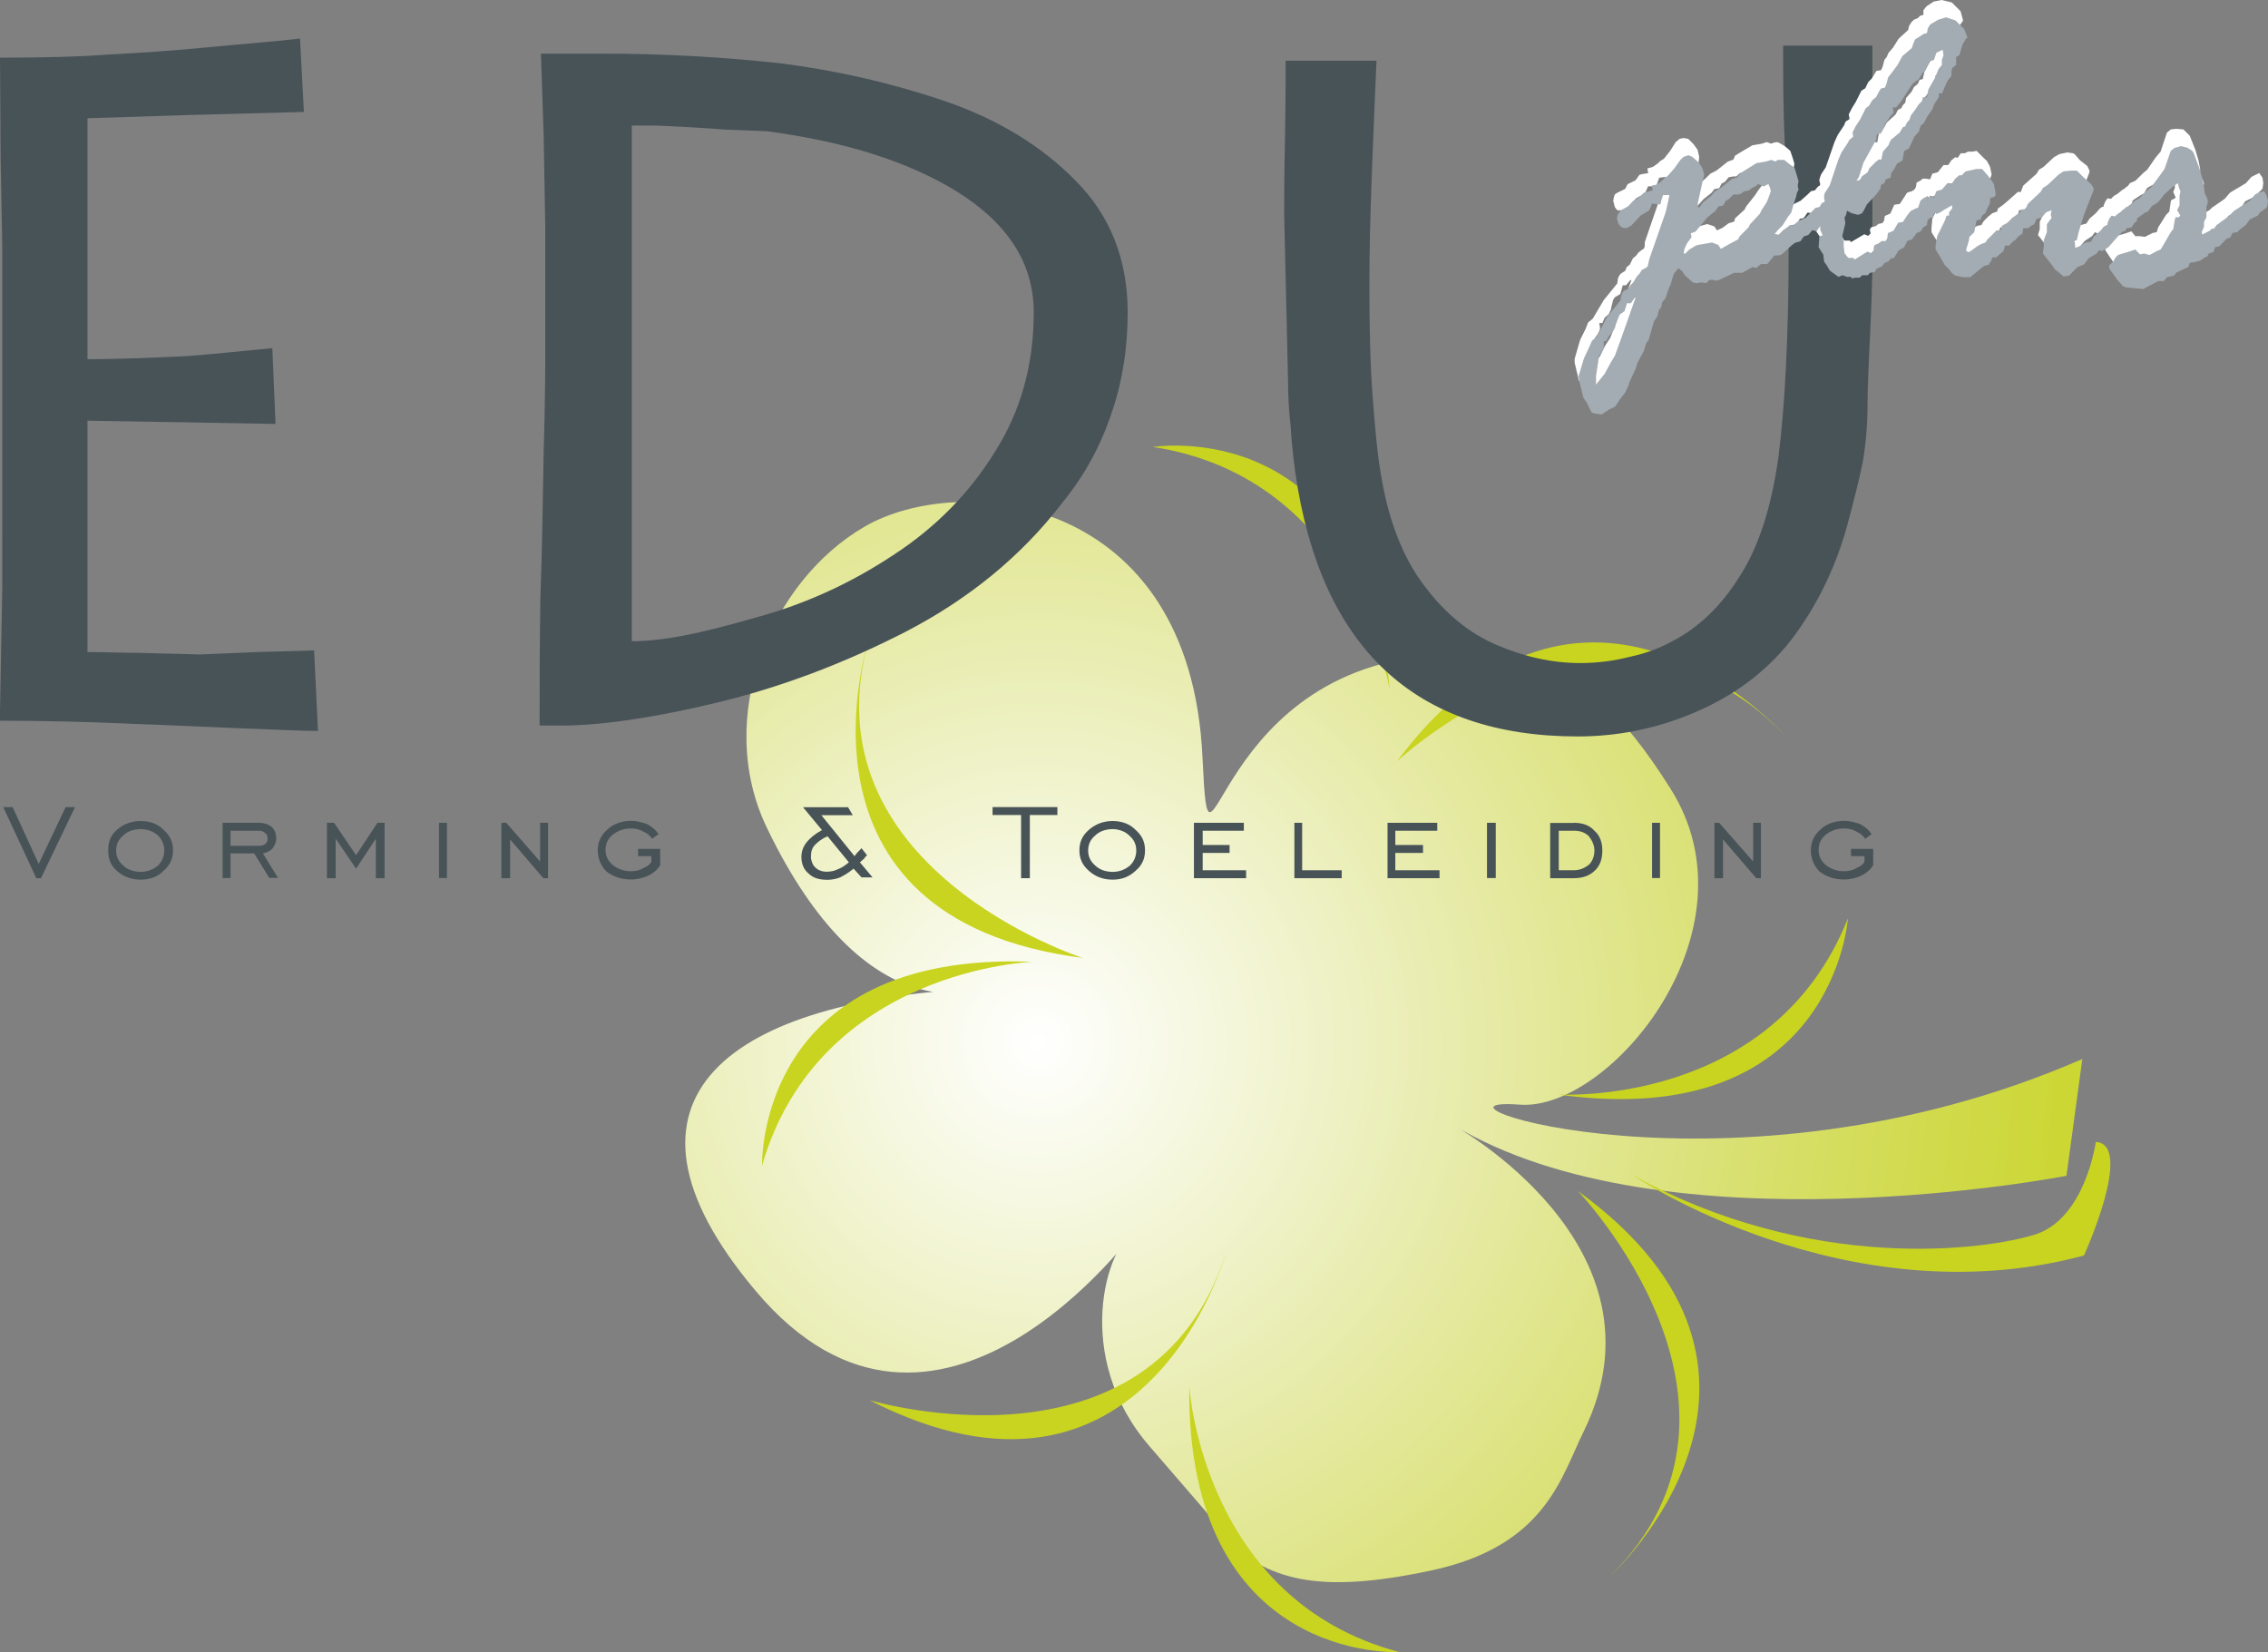 <?xml version="1.0" encoding="utf-8"?>
<!-- Generator: Adobe Illustrator 21.0.2, SVG Export Plug-In . SVG Version: 6.00 Build 0)  -->
<svg version="1.1" id="Laag_1" xmlns="http://www.w3.org/2000/svg" xmlns:xlink="http://www.w3.org/1999/xlink" x="0px" y="0px"
	 viewBox="0 0 140 101.98" style="enable-background:new 0 0 140 101.98;" xml:space="preserve">
<rect x="0" y="0" width="140" height="101.98" fill="#808080" stroke="none"/>
<style type="text/css">
	.st0{fill:url(#SVGID_1_);}
	.st1{fill:#C8D41F;}
	.st2{fill:#485358;}
	.st3{fill:#FFFFFF;}
	.st4{fill:#A3ACB2;}
</style>
<radialGradient id="SVGID_1_" cx="64.078" cy="64.329" r="72.84" gradientUnits="userSpaceOnUse">
	<stop  offset="0" style="stop-color:#FFFFFF"/>
	<stop  offset="0.132" style="stop-color:#F6F8E2"/>
	<stop  offset="0.369" style="stop-color:#E7EBA9"/>
	<stop  offset="0.583" style="stop-color:#DAE176"/>
	<stop  offset="0.766" style="stop-color:#D1DA4B"/>
	<stop  offset="0.911" style="stop-color:#CAD62D"/>
	<stop  offset="1" style="stop-color:#C8D41F"/>
</radialGradient>
<path class="st0" d="M128.54,65.37l-0.98,7.21c0,0-24.76,4.83-37.92-3.17c0,0,13.7,7.46,8.14,18.91c-1.41,2.83-2.34,7.12-9.46,8.63
	c-7.12,1.51-10.04,0.54-12.87-2.05c2.19,2,0.68,0.39-4.48-5.61c-4.78-5.51-2.73-12.43-0.78-13.45c0,0-12.38,17.11-23.54,3.85
	c-10.19-12.09-1.22-17.99,13.89-18.67c0,0-7.02,2.97-13.21-9.94c-3.27-6.82,0.24-15.21,6.04-18.57c5.85-3.41,20.13-2.1,20.86,14.28
	c0.49,10.24,0.34-6.29,15.6-6.39c2.83-0.05,7.26-1.32,13.26,8.24c5.61,8.77-3.71,19.94-9.26,19.55
	C86.13,67.61,106.85,74.83,128.54,65.37z"/>
<g>
	<path class="st1" d="M129.37,70.49c0,0-0.63,4.68-3.7,5.7c-3.07,0.98-13.84,2.44-24.91-3.66c0,0,13.16,8.92,27.88,4.97
		C128.64,77.51,131.76,70.63,129.37,70.49z"/>
	<path class="st1" d="M110.07,45.29c0,0-12.28-13.75-23.84,1.71C86.23,46.99,99.64,34.51,110.07,45.29z"/>
	<path class="st1" d="M53.67,39.34c0,0-5.85,17.35,13.16,19.79C66.83,59.13,49.53,53.57,53.67,39.34z"/>
	<path class="st1" d="M75.65,77.41c0,0-4.92,17.74-21.98,9.02C53.67,86.43,71.07,91.64,75.65,77.41z"/>
	<path class="st1" d="M99.44,97.25c0,0,13.55-12.43-2.05-23.74C97.4,73.51,110.02,86.67,99.44,97.25z"/>
	<path class="st1" d="M71.17,27.59c0,0,13.06-2.14,14.62,15.01C85.79,42.6,83.65,29.49,71.17,27.59z"/>
	<path class="st1" d="M114.07,56.69c0,0-0.88,13.26-17.94,10.87C96.13,67.56,109.39,68.44,114.07,56.69z"/>
	<path class="st1" d="M86.38,101.98c0,0-13.16,0.73-12.97-16.43C73.41,85.55,74.19,98.76,86.38,101.98z"/>
	<path class="st1" d="M47.04,71.95c0,0-0.39-13.26,16.72-12.58C63.76,59.37,50.55,59.81,47.04,71.95z"/>
</g>
<path class="st2" d="M0,3.56c2.58,0,4.83-0.05,6.78-0.2c1.95-0.1,4-0.24,6.04-0.44c2.05-0.2,3.95-0.34,5.7-0.54l0.24,4.53
	l-7.12,0.19l-6.24,0.2v14.87c2.19,0,4.29-0.1,6.19-0.19c1.9-0.15,3.61-0.34,5.22-0.49l0.2,4.68l-5.61-0.1l-6-0.1v14.28
	c1.07,0,2.19,0.05,3.31,0.05c1.17,0.05,2.34,0.05,3.61,0.1l3.56-0.15l3.51-0.1l0.24,4.97c-1.12,0-2.97-0.1-5.46-0.19
	c-2.53-0.1-4.44-0.2-5.8-0.24c-3.17-0.15-6-0.2-8.38-0.2l0.15-8.19V27.1v-6.97v-4.87l-0.1-5.41L0,3.56z"/>
<path class="st2" d="M33.39,3.31h3.8c3.66,0,7.26,0.2,10.82,0.58c3.56,0.44,6.97,1.22,10.29,2.34c3.27,1.12,6,2.78,8.09,4.92
	c2.14,2.14,3.22,4.87,3.22,8.14c0,2.24-0.34,4.34-1.02,6.29c-0.68,2-1.66,3.8-3.02,5.46c-2.53,3.31-5.8,5.95-9.65,7.95
	c-3.9,2-7.8,3.46-11.7,4.39c-3.85,0.93-7.12,1.41-9.65,1.41h-0.58c-0.24,0-0.49,0-0.68,0c0-2.58,0-5.26,0.05-7.99
	c0.1-2.73,0.15-5.7,0.2-8.92c0.1-3.22,0.1-5.56,0.1-7.02v-6.68l-0.1-5.85L33.39,3.31L33.39,3.31z M39,7.75v31.83
	c0.88,0,1.9-0.1,3.17-0.34c1.27-0.24,2.78-0.63,4.48-1.12c3.07-0.83,5.9-2.14,8.48-3.85c2.63-1.71,4.73-3.85,6.29-6.39
	c1.61-2.53,2.39-5.41,2.39-8.58c0-1.51-0.39-2.92-1.22-4.19c-0.83-1.27-2-2.34-3.56-3.31c-3.02-1.85-6.92-3.07-11.7-3.7l-2.53-0.1
	l-2.24-0.15l-2.05-0.1H39z"/>
<path class="st2" d="M79.36,3.75h5.61c-0.1,2.1-0.19,4.44-0.29,7.02c-0.1,2.58-0.15,4.87-0.15,6.82c0,2.58,0.05,4.87,0.2,6.87
	c0.15,2,0.29,3.56,0.49,4.68c0.44,2.83,1.32,5.17,2.63,6.92c1.32,1.8,2.83,3.02,4.53,3.75c1.71,0.73,3.41,1.12,5.17,1.12
	c1.12,0,2.14-0.15,3.07-0.39c0.97-0.2,1.85-0.54,2.63-0.97c1.61-0.83,3.02-2.19,4.14-4c1.17-1.8,1.95-4.24,2.39-7.36
	c0.39-3.07,0.63-7.36,0.63-12.87c-0.1-2.15-0.2-4.29-0.24-6.43c-0.1-2.19-0.1-4.19-0.1-6.09h5.51v11.31v1.8
	c0,1.22-0.05,2.83-0.15,4.87c-0.1,2-0.15,3.36-0.15,4.14c0,1.27-0.1,2.44-0.29,3.56c-0.24,1.17-0.58,2.53-1.02,4.14
	c-0.73,2.53-1.85,4.83-3.41,6.87c-1.56,2-3.66,3.56-6.34,4.63c-2.19,0.88-4.48,1.32-6.82,1.32c-10.04,0-15.89-5.46-17.45-16.33
	c-0.15-1.12-0.24-2.1-0.29-2.92c-0.1-0.88-0.15-1.75-0.15-2.63l-0.24-10.33c0-0.88,0-2.49,0.05-4.73
	C79.36,6.29,79.36,4.68,79.36,3.75z"/>
<polygon class="st2" points="2.53,54.21 2.24,54.21 0.2,49.82 0.78,49.82 2.39,53.33 4.05,49.82 4.63,49.82 "/>
<path class="st2" d="M8.68,53.82c0.44,0,0.78-0.15,1.07-0.39c0.24-0.24,0.39-0.54,0.39-0.93c0-0.39-0.15-0.68-0.39-0.93
	c-0.29-0.24-0.63-0.39-1.07-0.39c-0.44,0-0.83,0.15-1.07,0.39c-0.29,0.24-0.44,0.54-0.44,0.93c0,0.39,0.15,0.68,0.44,0.93
	C7.85,53.67,8.24,53.82,8.68,53.82L8.68,53.82z M8.68,54.3c-0.58,0-1.07-0.19-1.46-0.54c-0.39-0.34-0.54-0.73-0.54-1.27
	c0-0.54,0.15-0.93,0.54-1.27c0.39-0.34,0.88-0.54,1.46-0.54c0.59,0,1.07,0.19,1.41,0.54c0.39,0.34,0.59,0.73,0.59,1.27
	c0,0.54-0.2,0.93-0.59,1.27C9.75,54.11,9.26,54.3,8.68,54.3z"/>
<path class="st2" d="M14.23,52.21h1.75c0.2,0,0.29-0.05,0.39-0.1c0.1-0.1,0.15-0.2,0.15-0.34c0-0.15-0.05-0.29-0.15-0.34
	c-0.1-0.1-0.19-0.15-0.39-0.15h-1.75V52.21L14.23,52.21z M14.23,52.69v1.51h-0.49v-3.41h2.24c0.34,0,0.59,0.1,0.78,0.24
	c0.2,0.19,0.29,0.44,0.29,0.73c0,0.24-0.1,0.44-0.24,0.63c-0.15,0.15-0.34,0.24-0.58,0.29l0.93,1.51h-0.54l-0.93-1.51H14.23z"/>
<polygon class="st2" points="20.18,54.21 20.18,50.79 20.62,50.79 21.98,52.79 23.3,50.79 23.74,50.79 23.74,54.21 23.2,54.21 
	23.2,51.77 21.98,53.62 20.72,51.77 20.72,54.21 "/>
<rect x="27.1" y="50.79" class="st2" width="0.49" height="3.41"/>
<polygon class="st2" points="30.95,54.21 30.95,50.79 31.25,50.79 33.34,53.18 33.34,50.79 33.83,50.79 33.83,54.21 33.54,54.21 
	31.49,51.82 31.49,54.21 "/>
<path class="st2" d="M39.39,52.89V52.4h1.36v1.02c-0.19,0.29-0.44,0.49-0.73,0.63c-0.34,0.15-0.68,0.24-1.07,0.24
	c-0.63,0-1.12-0.19-1.51-0.49c-0.34-0.34-0.54-0.78-0.54-1.32c0-0.49,0.19-0.93,0.59-1.27c0.34-0.34,0.88-0.54,1.46-0.54
	c0.39,0,0.68,0.1,0.97,0.19c0.29,0.15,0.54,0.34,0.73,0.63l-0.39,0.29c-0.15-0.2-0.29-0.34-0.54-0.44c-0.24-0.15-0.49-0.2-0.78-0.2
	c-0.44,0-0.83,0.15-1.12,0.39c-0.29,0.24-0.44,0.54-0.44,0.93c0,0.39,0.15,0.68,0.44,0.93c0.29,0.24,0.68,0.39,1.12,0.39
	c0.29,0,0.54-0.05,0.78-0.2c0.24-0.1,0.39-0.2,0.49-0.39v-0.34H39.39z"/>
<path class="st2" d="M52.4,53.23l-1.32-1.61c-0.34,0.15-0.59,0.34-0.78,0.54c-0.19,0.2-0.24,0.44-0.24,0.73
	c0,0.24,0.1,0.49,0.24,0.63c0.19,0.2,0.44,0.29,0.73,0.29c0.24,0,0.49-0.05,0.68-0.15C51.96,53.57,52.16,53.43,52.4,53.23
	L52.4,53.23z M53.52,52.79c-0.05,0.05-0.15,0.15-0.2,0.24c-0.1,0.05-0.15,0.15-0.24,0.2l0.78,0.93h-0.68l-0.49-0.54
	c-0.29,0.24-0.54,0.39-0.83,0.54c-0.24,0.1-0.54,0.15-0.78,0.15c-0.49,0-0.88-0.1-1.17-0.39c-0.29-0.24-0.44-0.59-0.44-1.02
	c0-0.34,0.1-0.63,0.34-0.93c0.2-0.24,0.49-0.49,0.93-0.73l-1.17-1.41h2.78l0.29,0.49H50.7l2.05,2.53c0.1-0.15,0.19-0.24,0.24-0.29
	c0.1-0.1,0.15-0.15,0.19-0.2L53.52,52.79z"/>
<polygon class="st2" points="63.03,54.21 63.03,50.31 61.27,50.31 61.27,49.82 65.27,49.82 65.27,50.31 63.57,50.31 63.57,54.21 "/>
<path class="st2" d="M68.68,53.82c0.44,0,0.78-0.15,1.07-0.39c0.24-0.24,0.39-0.54,0.39-0.93c0-0.39-0.15-0.68-0.44-0.93
	c-0.24-0.24-0.63-0.39-1.02-0.39c-0.44,0-0.83,0.15-1.07,0.39c-0.29,0.24-0.44,0.54-0.44,0.93c0,0.39,0.15,0.68,0.44,0.93
	C67.85,53.67,68.24,53.82,68.68,53.82L68.68,53.82z M68.68,54.3c-0.59,0-1.07-0.19-1.46-0.54c-0.39-0.34-0.59-0.73-0.59-1.27
	c0-0.54,0.2-0.93,0.59-1.27c0.39-0.34,0.88-0.54,1.46-0.54c0.58,0,1.07,0.19,1.41,0.54c0.39,0.34,0.59,0.73,0.59,1.27
	c0,0.54-0.19,0.93-0.59,1.27C69.71,54.11,69.27,54.3,68.68,54.3z"/>
<polygon class="st2" points="73.7,54.21 73.7,50.79 76.78,50.79 76.78,51.28 74.24,51.28 74.24,52.16 75.9,52.16 75.9,52.65 
	74.24,52.65 74.24,53.72 76.92,53.72 76.92,54.21 "/>
<polygon class="st2" points="79.9,54.21 79.9,50.79 80.38,50.79 80.38,53.72 82.82,53.72 82.82,54.21 "/>
<polygon class="st2" points="85.65,54.21 85.65,50.79 88.72,50.79 88.72,51.28 86.13,51.28 86.13,52.16 87.84,52.16 87.84,52.65 
	86.13,52.65 86.13,53.72 88.86,53.72 88.86,54.21 "/>
<rect x="91.79" y="50.79" class="st2" width="0.54" height="3.41"/>
<path class="st2" d="M97.15,50.79c0.54,0,0.97,0.15,1.27,0.49c0.34,0.29,0.49,0.73,0.49,1.22c0,0.54-0.15,0.93-0.44,1.22
	c-0.34,0.34-0.78,0.49-1.32,0.49h-1.46v-3.41H97.15L97.15,50.79z M97.15,51.28h-0.93v2.44h0.93c0.39,0,0.68-0.15,0.93-0.34
	c0.2-0.2,0.34-0.49,0.34-0.88c0-0.34-0.15-0.63-0.34-0.88C97.83,51.38,97.54,51.28,97.15,51.28z"/>
<rect x="101.98" y="50.79" class="st2" width="0.49" height="3.41"/>
<polygon class="st2" points="105.83,54.21 105.83,50.79 106.12,50.79 108.22,53.18 108.22,50.79 108.7,50.79 108.7,54.21 
	108.41,54.21 106.36,51.82 106.36,54.21 "/>
<path class="st2" d="M114.26,52.89V52.4h1.37v1.02c-0.2,0.29-0.44,0.49-0.73,0.63c-0.34,0.15-0.68,0.24-1.07,0.24
	c-0.63,0-1.12-0.19-1.51-0.49c-0.34-0.34-0.54-0.78-0.54-1.32c0-0.49,0.19-0.93,0.59-1.27c0.34-0.34,0.88-0.54,1.46-0.54
	c0.39,0,0.68,0.1,0.97,0.19c0.29,0.15,0.54,0.34,0.73,0.63l-0.39,0.29c-0.15-0.2-0.29-0.34-0.54-0.44c-0.24-0.15-0.49-0.2-0.78-0.2
	c-0.44,0-0.83,0.15-1.12,0.39c-0.29,0.24-0.44,0.54-0.44,0.93c0,0.39,0.15,0.68,0.44,0.93c0.29,0.24,0.68,0.39,1.12,0.39
	c0.29,0,0.54-0.05,0.78-0.2c0.24-0.1,0.39-0.2,0.49-0.39v-0.34H114.26z"/>
<path class="st3" d="M103.73,14.23l-0.1,0.34l0.15-0.05l0.24-0.2l0.34-0.29h0.15l0.34-0.05l0.54-0.15l0.44,0.15l0.15,0.24l0.34-0.15
	l0.39-0.29l0.34-0.1l0.05-0.2l0.59-0.54l0.1-0.2l0.54-0.68l0.19-0.29l0.29-0.39l0.15-0.44l0.1-0.29L109,10.53l-0.15-0.29l-0.29,0.15
	l-0.29-0.1l-0.2,0.15l-0.24,0.05l-0.2,0.15l-0.24,0.05l-0.2,0.2H107l-0.29,0.05l-0.24,0.29l-0.2,0.1l-0.15,0.29l-0.29,0.05
	l-0.19,0.24l-0.49,0.39l-0.78,0.88l-0.24,0.15l0.05,0.24l-0.34,0.34L103.73,14.23L103.73,14.23z M98.27,22.08v0.59l0.49-0.68
	l0.34-0.68l0.29-0.44l0.39-0.97l0.93-2.63l-0.1,0.05l-0.24,0.29h-0.2l-0.15,0.54l-0.34,0.2l-0.1,0.15l-0.1,0.39l-0.05,0.24
	L99.3,19.4l-0.24,0.2l-0.15,0.34h-0.19l0.05,0.34l-0.05,0.15l-0.1,0.2l-0.2,0.29v0.39L98.27,22.08L98.27,22.08z M102.71,11.41
	l0.1-0.49l-0.39,0.05l-0.1,0.29l-0.1,0.24h-0.05h-0.44l-0.1,0.24l-0.1,0.2l0,0L101,12.24l-0.58,0.59l-0.29,0.15h-0.1h-0.2l-0.15-0.2
	l-0.1-0.39l0.05-0.24l0.05-0.15l0.15-0.1l0.49-0.24l0.15-0.29l0.49-0.24l0.24-0.34l0.2-0.05l0.34-0.05l-0.05-0.29l0.34-0.1l0.29-0.2
	l0.15-0.15l0.24-0.15l0.39-0.49l0.34-0.54l0.24-0.2l0.24-0.05l0.29,0.05l0.34,0.34l0.24,0.34l0.1,0.44l-0.05,0.44l-0.34,1.32
	l0.05,0.24h0.1l0.2-0.29l0.49-0.44l0.24-0.24l0.39-0.2l0.68-0.54L107,9.85l0.1-0.24l0.24-0.15l0.83-0.49l0.59-0.1l0.29-0.1l0.29,0.1
	l0.1-0.05l0.24-0.05l0.15,0.05l0.34,0.2l0.34,0.29l0.15,0.44l0.1,0.34v0.05l-0.05,0.29l0.05,0.24l-0.15,0.2v0.24l-0.2,0.39
	l-0.1,0.59l-0.19,0.24l-0.34,0.54l-0.29,0.29l-0.2,0.2l0.2,0.05l0.29-0.29l0.29-0.15l0.15-0.15h0.2l0.34-0.24l0.39-0.19l0.44-0.39
	l0.2-0.2l0.24-0.05l0.2-0.24l0.39-0.19l0.54-0.49l0.19-0.05l0.19-0.05h0.15l0.05,0.1v0.05v0.1l-0.1,0.24v0.34l-0.15,0.2l-0.15,0.24
	l-0.24,0.05l-0.2,0.1l-0.39,0.44l-0.39,0.34l-0.15,0.19l-0.1,0.05l0,0l-0.29-0.05l-0.24,0.34l-0.24,0.05l-0.19,0.34l-0.34,0.05
	l-0.19,0.2l-0.63,0.58h-0.2h-0.29l-0.19,0.34l-0.24,0.19l-0.34,0.05l-0.29,0.24l-0.29-0.1l-0.29,0.2l-0.29,0.15l-0.1,0.05h-0.39
	l-0.98,0.44h-0.15h-0.2l-0.2-0.05l0,0l-0.24,0.2h-0.29l-0.24,0.05h-0.05l-0.24-0.1l-0.44-0.44l-0.2-0.24l-0.24-0.2l-0.29,0.34
	L103,16.18l-0.1,0.29l-0.15,0.29l-0.2,0.58l-0.2,0.24l-0.05,0.24l-0.15,0.24l-0.1,0.34l-0.2,0.29l-0.34,1.22l-0.15,0.15l-0.15,0.54
	l-0.44,0.68l-0.05,0.34l-0.39,0.83l-0.05,0.24l-0.24,0.44l-0.34,0.44l-0.29,0.39l-0.39,0.24l-0.44,0.29h-0.05l-0.29-0.1l-0.2-0.05
	l-0.05-0.05l-0.34-0.54l-0.2-0.29l-0.05-0.24l-0.2-0.83v-0.24l0.34-1.17l0.34-0.68l0.15-0.39l0,0l0.29-0.24L99,18.52l0.83-1.02
	l0.05-0.34l0.1-0.19l0.1-0.1l0.24-0.15l0.1-0.24l0.19-0.15l0.19-0.39l0.19-0.15l0.15-0.2l0.19-0.15l0.15-0.1l0.05-0.15v-0.24
	l1.02-2.97L102.71,11.41z"/>
<path class="st3" d="M114.46,9.85l-0.15,0.24l0.24-0.1l0.15-0.19l0.29-0.24l0.15-0.29l0.19-0.19l0.2-0.2l0.1-0.1h0.05h0.2l0.1-0.54
	l0.34-0.39l0.15-0.29l0.54-0.49l0.15-0.29l0.2-0.1l0.1-0.19l0.15-0.15l0.05-0.29l0.34-0.39l0.15-0.29l0.24-0.2l0.1-0.24l0.2-0.05
	l0.1-0.44l0.39-0.73l0.29-0.59l0.19-0.2V2.58l0.1-0.29L119.62,2l-0.39,0.19l-0.1,0.39l-0.34,0.15l-0.2,0.54l-0.24,0.2l-0.15,0.29
	l-0.39,0.34l-0.73,1.07l-0.34,0.34v0.05l-0.19-0.05l0.1,0.34l-0.24,0.19l-0.05,0.15l-0.24,0.29l-0.1,0.34l-0.15,0.29l-0.29,0.05
	l-0.05,0.39l-0.73,1.37L114.46,9.85L114.46,9.85z M112.02,14.14l0.05-0.68h0.2l-0.2-0.34l0.05-0.34l-0.05-0.39l0.29-1.02l-0.05-0.2
	v-0.1l0.05-0.15l0.05-0.15l0.29-0.44l0.54-1.56l0.2-0.44l0.39-0.59l0.1-0.24l0.24-0.15l-0.05-0.29l0.2-0.39l0.24-0.39l0.34-0.68
	l0.24-0.15l0.19-0.39l0.2-0.2l0.15-0.24l0.15-0.24l0.29-0.05l0.1-0.24l0.1-0.39l0.15-0.19l0.1-0.24l0.29-0.34l0.34-0.54l0.59-0.54
	l0.05-0.24l0.15-0.24l0.15-0.15l0.24-0.1l0.15-0.15l0.2-0.05V0.63l0.19-0.24l0.44-0.29l0.49-0.1l0.63,0.15l0.54,0.54l0.15,0.54l0,0
	v0.05l-0.24,0.34l-0.2,0.68l-0.19,0.15l-0.05,0.44l-0.24,0.24l-0.05,0.15v0.34l-0.19,0.29l-0.24,0.49l-0.1,0.24h-0.19v0.29
	l-0.29,0.39l-0.1,0.34l-0.34,0.44l-0.24,0.39l-0.15,0.19l-0.1,0.34l-0.29,0.34l-0.39,0.73l-0.24,0.1l-0.15,0.59l-0.29,0.24
	l-0.15,0.24l-0.2,0.34l-0.1,0.24l-0.24,0.1l-0.1,0.24l-0.2,0.1l-0.1,0.29l-0.19,0.29l-0.63,0.63l-0.15,0.44l-0.1,0.15l-0.15,0.05
	h-0.15l-0.39-0.05l-0.24-0.15l-0.05,0.19l-0.1,0.2v0.39l-0.15,0.78l0.1,0.29v0.05v0.29l0.05,0.39l0.15,0.29l0.05,0.05h0.34l0.05,0.1
	l0.83-0.49l0.24,0.1l0.15-0.15l-0.05-0.24l0.1-0.15l0.24-0.05l0.2-0.15l0.24-0.05l0.1-0.15l0.05-0.29l0.34-0.15l0.24-0.54l0.34-0.05
	l0.29-0.44l0.15-0.24l0.1-0.05l0.2-0.05l0.15-0.1l0.1-0.1l0.05-0.34l0.2-0.1l0.2-0.15h0.05l0.19,0.1l-0.05,0.44l0.1,0.39l-0.24,0.34
	v0.54l-0.24,0.1l-0.2,0.24l-0.24,0.15l-0.24,0.34l-0.34,0.1l-0.15,0.44l-0.34,0.2l-0.15,0.24l-0.15,0.2h-0.19l-0.2,0.2l-0.2,0.15
	l-0.2,0.2l-0.29,0.1l-0.15,0.2l-0.24,0.1l-0.2,0.1h-0.29l-0.2,0.15l-0.24,0.05l-0.2,0.05l-0.05-0.1l-0.24-0.05l-0.29-0.1l-0.29,0.1
	l-0.29-0.19l-0.2-0.15l-0.2-0.34l-0.15-0.24l-0.05-0.44L112.02,14.14z"/>
<polygon class="st3" points="118.45,12.63 118.11,12.43 118.16,11.94 118.26,11.55 118.55,11.31 118.84,11.02 119.14,11.07 
	119.28,10.72 119.62,10.63 119.97,10.19 120.26,10.19 120.45,9.9 120.7,9.7 120.84,9.75 121.04,9.46 121.28,9.46 121.48,9.36 
	121.77,9.36 122.01,9.31 122.06,9.36 122.4,9.7 122.65,9.94 122.84,10.29 122.94,10.77 122.89,10.92 122.84,11.02 122.6,11.11 
	122.55,11.46 122.4,11.85 122.31,12.04 122.06,12.19 121.96,12.48 121.77,12.48 121.72,12.77 121.57,13.21 121.53,13.31 
	121.33,13.55 121.28,13.75 121.13,14.09 121.09,14.28 121.13,14.38 121.23,14.43 121.28,14.48 121.28,14.48 121.87,14.04 
	122.06,13.94 122.31,13.89 122.45,13.65 122.74,13.36 122.99,13.16 123.28,13.06 123.33,12.87 123.62,12.67 123.96,12.38 
	124.4,11.99 124.55,11.85 124.74,11.85 124.89,11.46 125.72,10.72 125.86,10.48 126.16,10.29 126.79,9.7 127.13,9.51 127.62,9.41 
	127.96,9.46 128.06,9.51 128.4,9.9 128.84,10.24 128.98,10.53 128.98,10.63 128.4,12.14 128.01,13.31 127.96,13.7 127.76,13.8 
	127.81,14.23 128.11,14.09 128.45,13.89 128.79,13.8 128.98,13.5 129.37,13.16 129.62,12.87 129.76,12.77 130.06,12.77 
	130.15,12.53 130.45,12.19 131.03,11.7 131.18,11.65 131.23,11.65 131.37,11.7 131.42,11.85 131.52,12.04 131.62,12.14 
	131.62,12.53 131.52,12.63 131.27,12.97 131.03,12.97 130.88,13.16 130.79,13.16 130.54,13.41 129.91,14.14 129.52,14.43 
	129.32,14.33 129.13,14.58 128.69,14.87 128.4,15.21 128.01,15.36 127.47,15.89 127.23,15.99 127.08,15.94 126.79,15.65 
	126.55,15.5 126.35,15.21 125.86,14.58 125.81,14.53 125.81,14.48 125.91,14.14 125.91,13.7 126.11,13.26 126.11,12.77 
	126.35,12.33 126.3,12.14 126.35,11.85 126.01,12.04 125.77,12.38 125.47,12.38 125.33,12.72 125.08,12.82 124.94,12.97 
	124.64,12.97 124.55,13.31 124.3,13.5 124.16,13.7 124.01,13.75 123.72,14.04 123.47,14.04 123.38,14.38 123.18,14.62 122.99,14.82 
	122.69,14.77 122.65,15.06 122.55,15.21 122.5,15.21 122.16,15.31 121.33,16.04 120.94,16.04 120.65,15.99 120.45,15.89 
	120.26,15.74 120.06,15.5 119.82,15.26 119.38,14.58 119.23,14.33 119.23,14.04 119.28,13.5 119.77,12.53 119.87,12.24 
	120.01,12.19 120.06,11.99 120.26,11.8 120.26,11.6 119.77,11.8 119.53,12.04 119.28,12.14 119.19,12.09 119.14,12.09 119.04,12.33 
	118.89,12.33 118.8,12.48 118.6,12.63 118.5,12.63 "/>
<polygon class="st3" points="129.96,12.43 130.1,12.24 130.3,12.28 130.49,12.09 131.03,11.8 131.18,11.6 131.37,11.46 
	131.47,11.31 131.81,11.16 132.3,10.68 132.54,10.48 133.08,9.7 133.37,9.36 133.76,8.19 134,7.99 134.35,7.95 134.78,7.99 
	135.03,8.24 135.17,8.38 135.52,9.26 135.71,9.9 135.81,10.43 135.81,10.82 136,11.16 136.05,11.36 135.91,11.65 135.95,12.33 
	135.81,12.58 135.76,12.87 135.61,13.21 135.71,13.36 136.39,12.97 136.54,12.82 137.32,12.28 137.66,11.89 138.63,11.31 
	138.98,10.92 139.17,10.82 139.46,10.68 139.66,10.97 139.71,11.31 139.66,11.65 139.56,11.75 139.27,12.04 139.07,12.19 
	138.59,12.43 138.34,12.82 138.05,13.06 137.86,13.26 137.56,13.31 137.42,13.55 137.22,13.65 136.98,13.84 136.68,14.14 
	136.49,14.14 136.39,14.43 136.1,14.58 135.95,14.72 135.81,14.77 135.56,14.97 135.22,15.11 134.93,15.16 134.78,15.36 
	134.49,15.5 134.05,15.7 134.05,15.7 133.91,15.89 133.47,16.04 133.27,16.23 132.98,16.23 132.05,16.72 131.52,16.67 130.93,16.67 
	130.74,16.57 130.45,16.18 129.96,15.45 129.96,15.31 130.2,15.01 130.35,14.82 130.49,14.62 130.74,14.53 131.13,14.43 
	131.57,14.28 131.81,14.58 132.1,14.58 132.4,14.62 132.88,14.38 133.13,14.33 133.22,14.04 133.71,13.26 133.91,13.06 134,12.43 
	134.05,12.33 134.2,12.28 134.3,12.19 134.15,11.85 134.25,11.6 134.25,11.36 134.3,11.21 134.25,10.97 134.3,10.72 134.3,10.72 
	134.25,10.48 134.15,10.19 133.95,10.33 133.37,10.87 132.98,11.36 132.54,11.6 132.35,11.94 132.15,12.04 131.71,12.33 
	130.98,12.97 130.49,13.31 130.35,13.5 129.96,13.41 129.91,13.31 129.81,12.92 129.86,12.67 "/>
<path class="st4" d="M103.98,15.36l-0.05,0.29h0.1l0.24-0.24l0.39-0.24l0.15-0.05l0.29-0.05l0.58-0.1l0.39,0.15l0.15,0.24l0.34-0.19
	l0.44-0.24l0.29-0.15l0.1-0.2l0.54-0.54l0.1-0.2l0.59-0.63l0.15-0.29l0.29-0.44l0.15-0.39l0.1-0.29l-0.05-0.2l-0.1-0.24l-0.29,0.15
	l-0.34-0.15l-0.19,0.15l-0.2,0.1l-0.19,0.15l-0.29,0.05l-0.2,0.15l-0.19,0.05H107l-0.29,0.29l-0.19,0.1l-0.15,0.29l-0.29,0.05
	l-0.2,0.29l-0.49,0.39l-0.73,0.88l-0.29,0.1l0.05,0.24l-0.29,0.39L103.98,15.36L103.98,15.36z M98.52,23.2v0.54l0.54-0.68l0.34-0.63
	l0.29-0.49l0.34-0.93l0.93-2.63h-0.05l-0.24,0.34h-0.24l-0.15,0.49l-0.29,0.2l-0.1,0.2l-0.15,0.34l-0.05,0.29l-0.15,0.24l-0.2,0.24
	l-0.2,0.34H99v0.29v0.15l-0.15,0.24l-0.15,0.24l-0.05,0.39L98.52,23.2L98.52,23.2z M102.95,12.53l0.1-0.49h-0.39l-0.1,0.29
	l-0.05,0.24l-0.05,0.05l-0.49-0.05l-0.1,0.29l-0.1,0.15l0,0l-0.49,0.29l-0.59,0.63l-0.29,0.15h-0.1l-0.2-0.05l-0.19-0.2l-0.1-0.34
	l0.05-0.24l0.1-0.15l0.15-0.15l0.44-0.24l0.2-0.24l0.44-0.29l0.29-0.29l0.2-0.05l0.34-0.1l-0.05-0.29l0.29-0.05l0.29-0.2l0.2-0.2
	l0.2-0.15l0.39-0.44l0.39-0.54l0.2-0.19l0.29-0.1l0.24,0.1l0.39,0.34l0.2,0.29l0.15,0.44l-0.1,0.44l-0.29,1.32v0.29h0.1l0.2-0.29
	l0.54-0.44l0.19-0.24l0.39-0.24l0.68-0.54l0.34-0.1l0.15-0.24l0.24-0.15l0.78-0.49l0.59-0.1l0.34-0.1l0.24,0.1l0.15-0.1h0.2h0.2
	l0.29,0.24l0.34,0.24l0.15,0.49l0.1,0.34l0,0l-0.05,0.29l0.05,0.24l-0.1,0.2l-0.05,0.24l-0.15,0.44l-0.15,0.54l-0.19,0.24
	l-0.34,0.54l-0.29,0.29l-0.2,0.24l0.24,0.05l0.29-0.29l0.29-0.2l0.1-0.1h0.24l0.34-0.29l0.39-0.15l0.39-0.39l0.24-0.24l0.24-0.05
	l0.15-0.24l0.39-0.19l0.54-0.44l0.2-0.1l0.24-0.05l0.1,0.05l0.1,0.05v0.1v0.05l-0.15,0.29v0.29l-0.1,0.2l-0.2,0.29l-0.24,0.05
	l-0.15,0.1l-0.44,0.44l-0.39,0.29l-0.15,0.2l-0.05,0.1h-0.05l-0.24-0.05l-0.24,0.29l-0.29,0.1l-0.2,0.29l-0.34,0.1l-0.2,0.15
	l-0.63,0.58l-0.2,0.05h-0.24l-0.24,0.29l-0.2,0.24h-0.39l-0.29,0.24l-0.24-0.05l-0.34,0.2l-0.29,0.15h-0.05h-0.44l-0.93,0.44
	l-0.2,0.05l-0.15-0.05h-0.2h-0.05l-0.2,0.2l-0.29-0.05l-0.29,0.05h-0.05l-0.2-0.05l-0.49-0.44l-0.15-0.24l-0.24-0.19l-0.29,0.34
	l-0.1,0.34l-0.1,0.34L103,17.84l-0.2,0.58l-0.2,0.24l-0.05,0.29l-0.15,0.2l-0.1,0.39l-0.2,0.29l-0.34,1.17l-0.15,0.2l-0.15,0.49
	l-0.39,0.73l-0.1,0.34l-0.39,0.83l-0.05,0.19l-0.2,0.44l-0.34,0.44l-0.29,0.44l-0.39,0.19l-0.44,0.29h-0.05l-0.34-0.05l-0.2-0.05
	l-0.05-0.05l-0.29-0.59l-0.2-0.29l-0.05-0.2l-0.2-0.83l-0.05-0.29l0.34-1.12l0.34-0.73l0.15-0.34l0.05-0.05l0.24-0.19l0.63-1.22
	l0.83-1.02l0.05-0.29l0.1-0.24l0.1-0.1l0.24-0.1l0.15-0.24l0.15-0.15l0.24-0.39l0.15-0.15l0.15-0.24l0.2-0.1l0.15-0.1l0.05-0.2
	l0.05-0.24l1.02-2.93L102.95,12.53z"/>
<path class="st4" d="M114.75,10.92l-0.15,0.24l0.2-0.05l0.15-0.24l0.34-0.24l0.1-0.24l0.2-0.2l0.24-0.24l0.1-0.05V9.85h0.2l0.1-0.49
	l0.34-0.39l0.15-0.34l0.54-0.44l0.2-0.34l0.15-0.05l0.1-0.24l0.15-0.15l0.1-0.29l0.29-0.39l0.19-0.29l0.2-0.2L118.7,6h0.24l0.1-0.49
	l0.39-0.68l0.24-0.58l0.2-0.24V3.7l0.1-0.29l-0.05-0.34l-0.39,0.19l-0.15,0.44l-0.29,0.1l-0.24,0.54l-0.2,0.2l-0.2,0.34l-0.39,0.29
	l-0.73,1.12l-0.29,0.34h-0.05h-0.15l0.05,0.34l-0.2,0.2l-0.1,0.15l-0.2,0.29l-0.1,0.29l-0.19,0.34l-0.24,0.05l-0.05,0.34l-0.78,1.41
	L114.75,10.92L114.75,10.92z M112.26,15.26l0.05-0.68l0.2-0.05l-0.15-0.34v-0.29l-0.05-0.44l0.34-0.97l-0.05-0.24v-0.05v-0.15
	l0.05-0.15l0.29-0.44l0.54-1.61l0.19-0.44l0.39-0.59l0.1-0.19l0.24-0.2l-0.05-0.24l0.19-0.39l0.29-0.44l0.34-0.68l0.2-0.15l0.2-0.34
	l0.24-0.2l0.15-0.29l0.15-0.24l0.24-0.05l0.1-0.24l0.1-0.39l0.15-0.2l0.15-0.19L117.14,4l0.29-0.54l0.58-0.49l0.1-0.29l0.1-0.24
	l0.15-0.1l0.24-0.15l0.15-0.1l0.2-0.05l0.05-0.29l0.15-0.24l0.49-0.29l0.49-0.15l0.58,0.19l0.54,0.54l0.19,0.49v0.05h-0.05
	l-0.24,0.39l-0.2,0.68l-0.2,0.1V4l-0.24,0.2l-0.05,0.2v0.29l-0.24,0.29l-0.24,0.54l-0.1,0.24h-0.2V6l-0.29,0.44l-0.1,0.29
	l-0.34,0.49l-0.2,0.39l-0.19,0.15l-0.1,0.34l-0.29,0.34l-0.34,0.73l-0.29,0.15l-0.1,0.58l-0.34,0.2l-0.15,0.29l-0.2,0.29l-0.05,0.29
	l-0.29,0.1l-0.1,0.24l-0.19,0.1l-0.05,0.24l-0.24,0.34l-0.59,0.63l-0.2,0.39l-0.1,0.15l-0.1,0.05l-0.15,0.05l-0.39-0.1l-0.29-0.15
	l-0.05,0.24l-0.1,0.19l0.05,0.34l-0.2,0.83l0.1,0.29l0,0v0.29l0.05,0.44l0.19,0.24l0.05,0.05h0.29l0.1,0.1l0.78-0.49l0.24,0.1
	l0.15-0.15v-0.2l0.05-0.15l0.24-0.1l0.2-0.15h0.24l0.1-0.15l0.05-0.34l0.34-0.15l0.29-0.49l0.29-0.05l0.29-0.44l0.2-0.24l0.1-0.05
	l0.2-0.1l0.15-0.05l0.05-0.15l0.1-0.29l0.19-0.15l0.2-0.1v-0.05l0.2,0.15v0.44l0.1,0.39l-0.24,0.34l-0.05,0.49l-0.24,0.15
	l-0.15,0.24l-0.24,0.1l-0.29,0.39l-0.29,0.1l-0.2,0.39l-0.34,0.2l-0.15,0.24l-0.15,0.24h-0.15l-0.19,0.2l-0.24,0.1l-0.15,0.2
	l-0.34,0.15l-0.1,0.2l-0.29,0.05l-0.15,0.15h-0.34l-0.15,0.15h-0.29l-0.2,0.05l-0.05-0.1h-0.24l-0.29-0.1l-0.24,0.1l-0.34-0.24
	l-0.2-0.15l-0.2-0.34l-0.15-0.2l-0.05-0.44L112.26,15.26z"/>
<polygon class="st4" points="118.75,13.75 118.36,13.55 118.45,13.06 118.5,12.67 118.8,12.38 119.14,12.14 119.38,12.19 
	119.53,11.8 119.87,11.7 120.21,11.31 120.5,11.31 120.7,11.02 120.94,10.82 121.09,10.82 121.33,10.58 121.57,10.53 121.77,10.48 
	122.01,10.43 122.31,10.43 122.35,10.43 122.69,10.82 122.89,11.07 123.08,11.36 123.18,11.89 123.18,12.04 123.13,12.14 
	122.84,12.24 122.84,12.53 122.65,12.92 122.55,13.16 122.35,13.31 122.26,13.55 122.01,13.6 121.96,13.84 121.87,14.33 
	121.77,14.43 121.57,14.62 121.53,14.87 121.43,15.21 121.38,15.36 121.38,15.5 121.48,15.55 121.53,15.55 121.57,15.55 
	122.11,15.16 122.31,15.06 122.55,14.97 122.69,14.77 123.04,14.43 123.23,14.23 123.52,14.19 123.57,13.94 123.91,13.75 
	124.21,13.45 124.69,13.11 124.79,12.92 125.03,12.92 125.18,12.58 125.96,11.85 126.11,11.6 126.4,11.41 127.08,10.77 
	127.37,10.58 127.86,10.53 128.2,10.53 128.3,10.63 128.64,10.97 129.08,11.36 129.23,11.6 129.23,11.75 128.64,13.26 128.3,14.38 
	128.2,14.82 128.06,14.87 128.11,15.31 128.35,15.21 128.74,14.97 129.08,14.92 129.23,14.62 129.67,14.23 129.86,13.99 
	130.06,13.89 130.35,13.84 130.4,13.6 130.69,13.26 131.27,12.77 131.42,12.72 131.52,12.77 131.62,12.82 131.71,12.97 
	131.76,13.11 131.91,13.21 131.91,13.65 131.76,13.75 131.57,14.04 131.27,14.09 131.18,14.28 131.03,14.28 130.79,14.53 
	130.15,15.26 129.76,15.5 129.57,15.45 129.42,15.65 128.93,15.94 128.64,16.33 128.25,16.48 127.72,17.01 127.47,17.06 
	127.37,17.06 127.03,16.77 126.84,16.62 126.64,16.33 126.11,15.65 126.11,15.6 126.11,15.6 126.16,15.21 126.16,14.82 
	126.35,14.33 126.35,13.84 126.64,13.45 126.59,13.26 126.64,12.97 126.3,13.11 126.01,13.45 125.72,13.5 125.57,13.84 
	125.38,13.94 125.18,14.09 124.89,14.09 124.84,14.43 124.6,14.58 124.4,14.82 124.3,14.87 124.01,15.16 123.77,15.16 123.67,15.5 
	123.43,15.7 123.23,15.89 122.99,15.89 122.89,16.14 122.79,16.28 122.79,16.33 122.45,16.43 121.62,17.11 121.18,17.11 
	120.94,17.06 120.7,17.01 120.5,16.87 120.31,16.62 120.06,16.38 119.67,15.7 119.48,15.4 119.48,15.16 119.58,14.58 120.06,13.6 
	120.16,13.31 120.31,13.31 120.31,13.11 120.5,12.87 120.5,12.67 120.06,12.92 119.77,13.11 119.53,13.21 119.48,13.16 
	119.38,13.16 119.33,13.41 119.14,13.45 119.04,13.55 118.84,13.7 118.75,13.75 "/>
<polygon class="st4" points="130.2,13.5 130.35,13.31 130.54,13.36 130.74,13.21 131.27,12.92 131.42,12.67 131.62,12.58 
	131.71,12.43 132.05,12.24 132.54,11.75 132.79,11.55 133.37,10.77 133.61,10.43 134,9.31 134.25,9.12 134.64,9.02 135.03,9.12 
	135.32,9.31 135.42,9.46 135.76,10.38 135.95,11.02 136.05,11.55 136.1,11.94 136.25,12.24 136.29,12.48 136.2,12.77 136.2,13.41 
	136.05,13.7 136.05,13.99 135.91,14.33 135.95,14.48 136.68,14.09 136.83,13.89 137.56,13.36 137.9,13.02 138.88,12.38 
	139.22,11.99 139.46,11.89 139.76,11.8 139.9,12.04 140,12.38 139.95,12.77 139.85,12.87 139.51,13.11 139.37,13.31 138.88,13.55 
	138.63,13.89 138.29,14.14 138.1,14.33 137.81,14.38 137.66,14.67 137.47,14.72 137.27,14.92 136.98,15.21 136.73,15.26 
	136.64,15.55 136.34,15.65 136.25,15.84 136.1,15.89 135.81,16.09 135.47,16.18 135.17,16.23 135.08,16.48 134.78,16.62 
	134.35,16.82 134.35,16.82 134.2,17.01 133.76,17.11 133.57,17.35 133.22,17.35 132.3,17.84 131.76,17.79 131.23,17.74 
	131.03,17.65 130.69,17.26 130.2,16.57 130.2,16.38 130.45,16.14 130.59,15.89 130.74,15.74 131.03,15.65 131.37,15.55 131.81,15.4 
	132.1,15.7 132.35,15.65 132.69,15.74 133.13,15.5 133.37,15.4 133.52,15.16 134,14.33 134.15,14.14 134.25,13.55 134.3,13.41 
	134.49,13.41 134.59,13.31 134.39,12.97 134.54,12.67 134.54,12.43 134.54,12.28 134.54,12.09 134.59,11.85 134.59,11.8 
	134.49,11.55 134.44,11.31 134.2,11.46 133.61,11.99 133.22,12.48 132.83,12.72 132.59,13.06 132.44,13.11 131.96,13.45 
	131.27,14.04 130.74,14.38 130.59,14.58 130.2,14.53 130.15,14.43 130.06,14.04 130.1,13.75 "/>
</svg>
